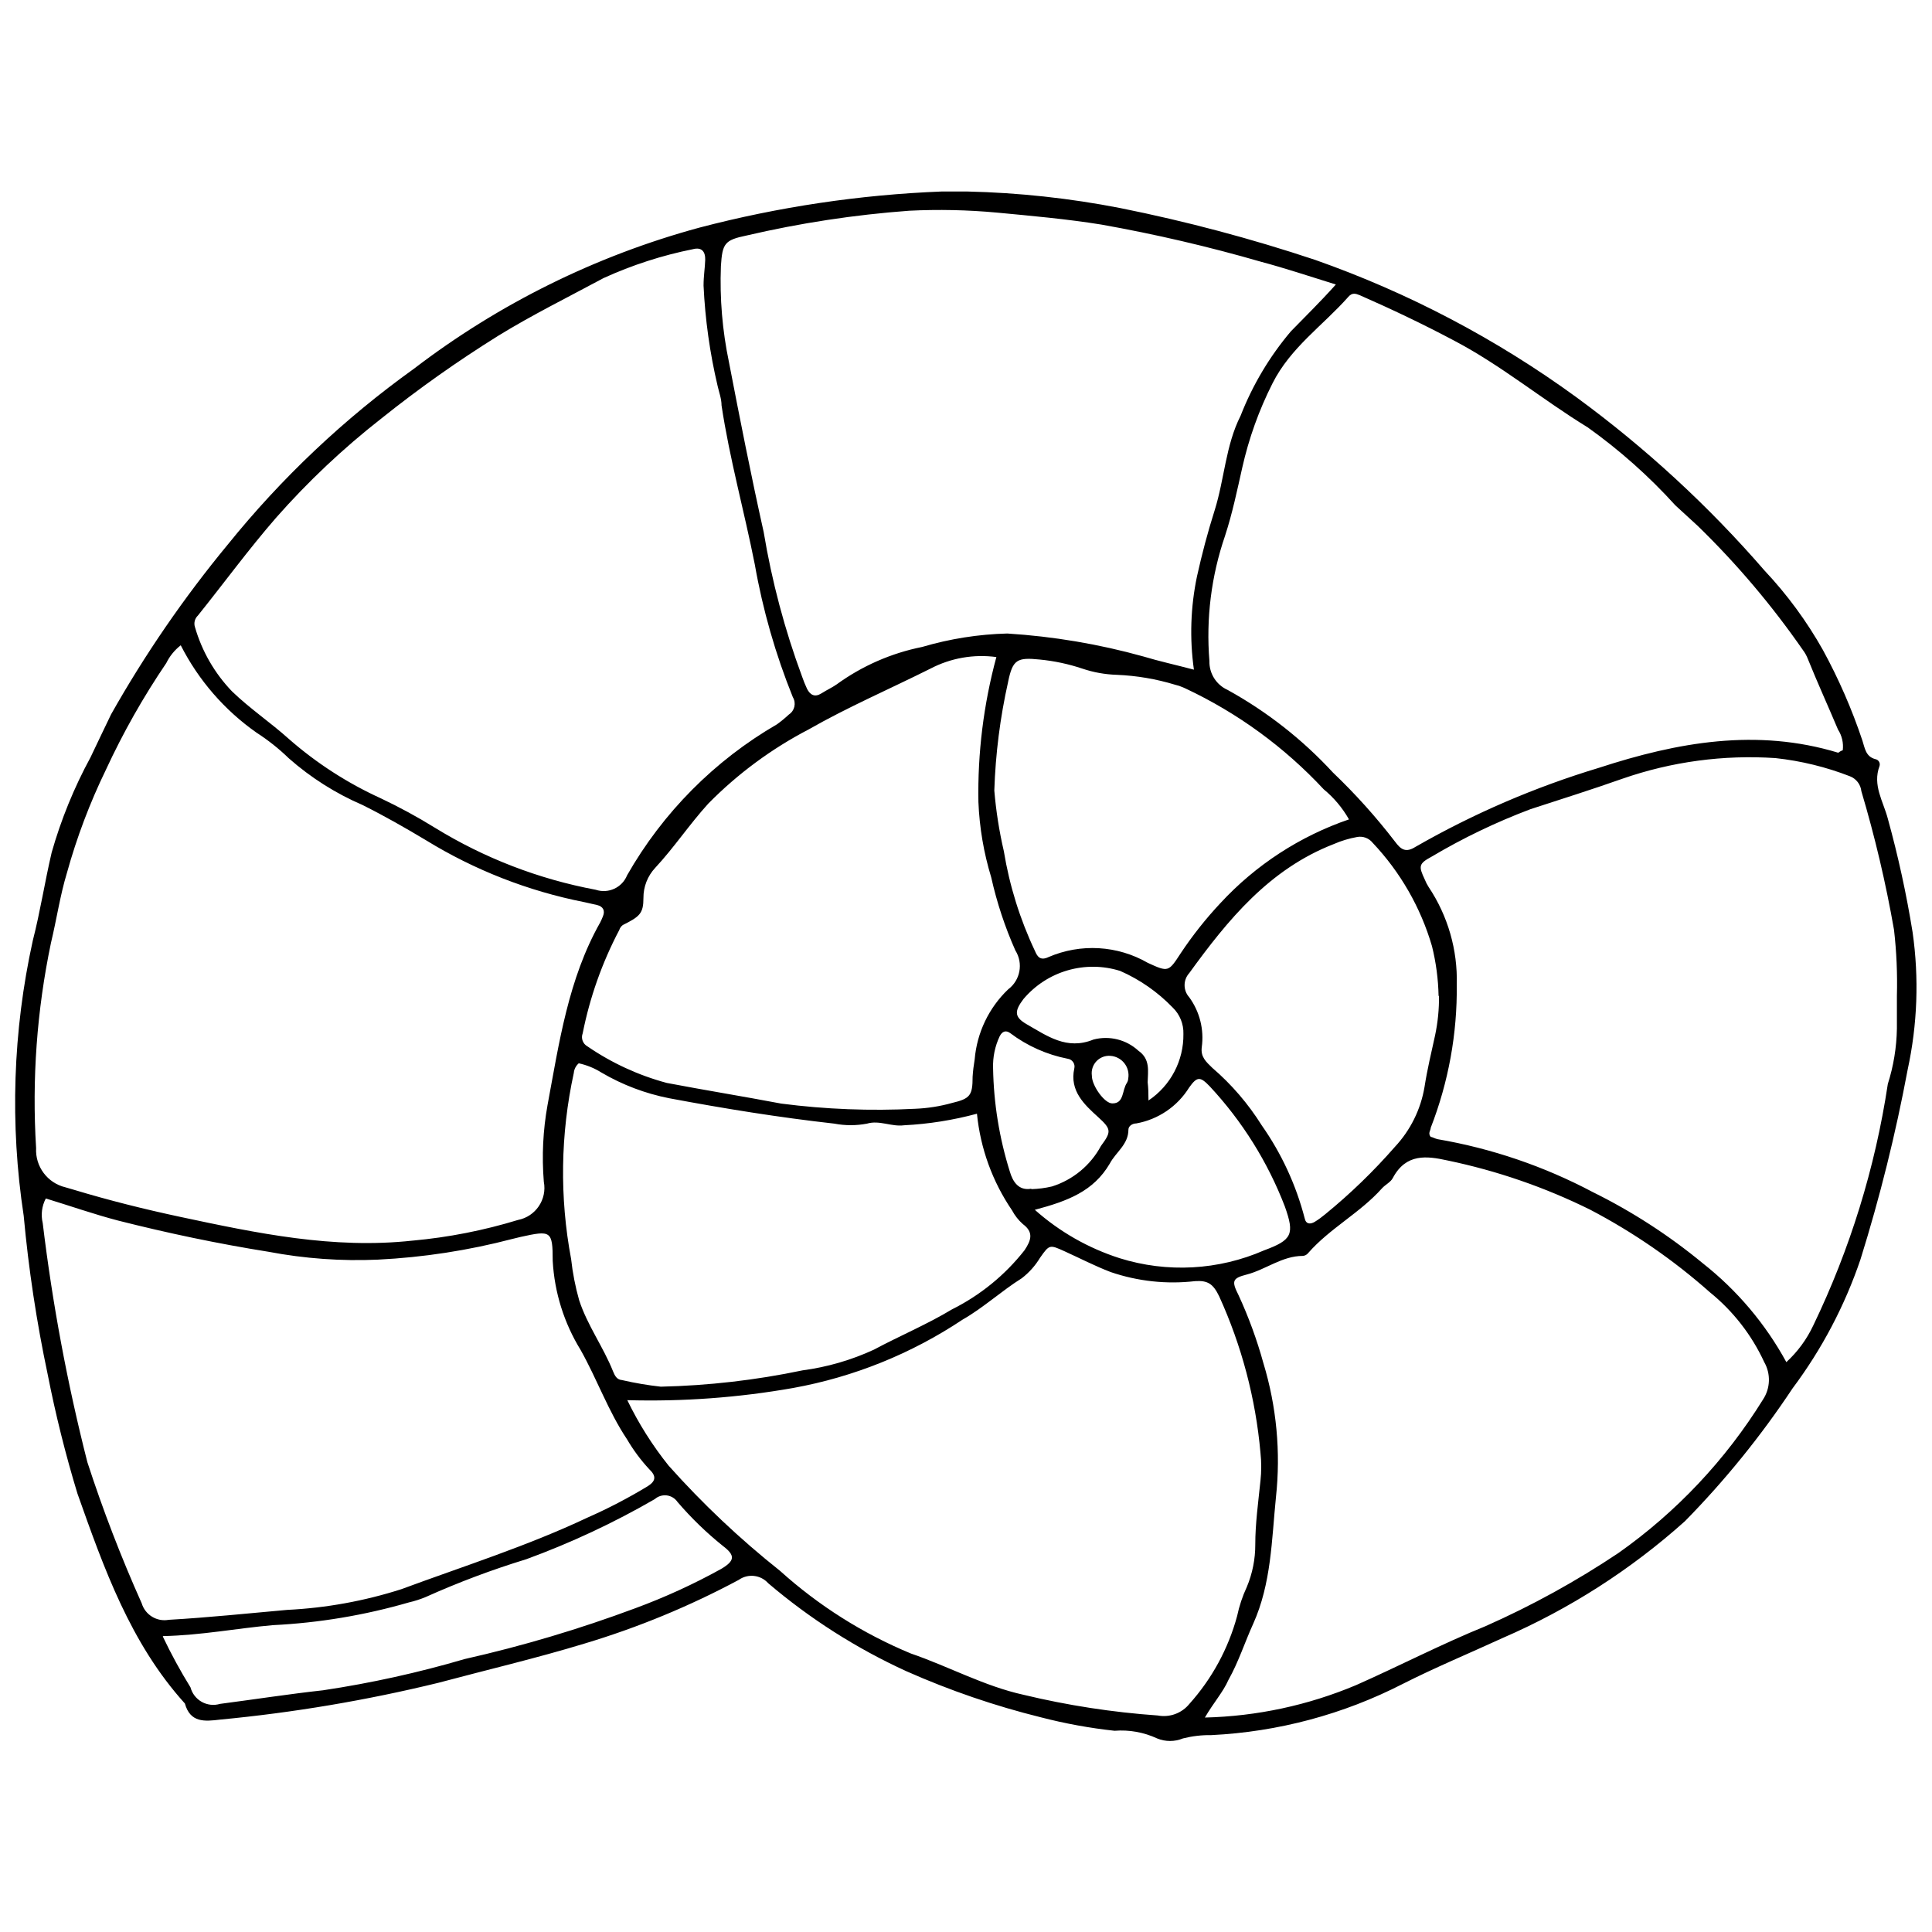 <?xml version="1.0" encoding="UTF-8"?>
<!-- Uploaded to: SVG Repo, www.svgrepo.com, Generator: SVG Repo Mixer Tools -->
<svg width="800px" height="800px" version="1.1" viewBox="144 144 512 512" xmlns="http://www.w3.org/2000/svg">
 <defs>
  <clipPath id="a">
   <path d="m148.09 194h503.81v412h-503.81z"/>
  </clipPath>
 </defs>
 <g clip-path="url(#a)">
  <path d="m400.33 194.75c13.605 0.309 27.164 1.777 40.523 4.383 17.496 3.512 34.762 8.102 51.695 13.746 24.699 8.695 47.996 20.945 69.164 36.359 18.324 13.406 35.078 28.836 49.941 46 5.981 6.359 11.168 13.422 15.445 21.027 4.188 7.672 7.688 15.699 10.457 23.988 0.656 2.027 0.875 4.269 3.449 4.93 0.398 0.074 0.742 0.312 0.949 0.66 0.211 0.344 0.262 0.758 0.148 1.145-1.918 5.094 0.984 9.363 2.191 13.965 2.738 9.91 4.934 19.969 6.57 30.121 1.727 12.117 1.281 24.449-1.316 36.414-3.172 16.969-7.34 33.738-12.484 50.219-4.16 12.285-10.242 23.84-18.016 34.227-8.367 12.617-17.922 24.41-28.531 35.211-14.332 12.844-30.641 23.293-48.301 30.941-8.816 4.051-17.797 7.777-26.449 12.156-15.762 8.086-33.07 12.719-50.766 13.582-2.527-0.039-5.051 0.258-7.5 0.875-2.195 0.902-4.656 0.902-6.848 0-3.523-1.637-7.406-2.336-11.281-2.027-6.574-0.715-13.09-1.902-19.492-3.559-12.219-3.023-24.148-7.109-35.652-12.211-13.234-6.043-25.562-13.895-36.637-23.328-2.004-2.242-5.375-2.621-7.828-0.879-13.023 6.973-26.707 12.621-40.855 16.867-12.758 3.887-25.848 6.953-38.77 10.406-19.016 4.637-38.344 7.894-57.828 9.746-4.051 0.492-7.887 0.875-9.309-4.269-14.457-15.992-21.469-35.871-28.477-55.641-3.164-10.391-5.793-20.938-7.887-31.598-2.938-13.863-5.059-27.887-6.352-42-3.695-24.258-2.875-48.984 2.41-72.945 1.973-7.668 3.176-15.551 4.984-23.273h-0.004c2.492-8.77 5.941-17.234 10.297-25.246 1.863-3.887 3.668-7.723 5.477-11.445 8.965-15.887 19.32-30.949 30.941-45.012 14.258-17.664 30.836-33.32 49.285-46.547 22.547-17.254 48.23-29.953 75.625-37.402 21.004-5.512 42.539-8.727 64.234-9.586zm-69.879 24.918c0-2.574 0.383-4.711 0.438-6.844 0.055-2.137-0.93-3.394-3.231-2.793-8.172 1.633-16.125 4.207-23.711 7.664-9.363 5.039-18.895 9.746-27.984 15.332v0.004c-10.73 6.688-21.062 14-30.938 21.902-10.082 7.883-19.414 16.684-27.875 26.285-7.285 8.379-13.801 17.305-20.699 25.902-0.848 0.801-1.148 2.023-0.766 3.121 1.844 6.371 5.207 12.195 9.801 16.977 4.766 4.602 10.242 8.27 15.113 12.648v0.004c7.316 6.398 15.523 11.691 24.371 15.715 4.906 2.324 9.676 4.918 14.293 7.777 13.07 8.043 27.516 13.613 42.602 16.43 3.356 1.125 7.004-0.555 8.324-3.836 9.477-16.625 23.195-30.441 39.758-40.031 1.09-0.793 2.133-1.652 3.121-2.574 1.531-1 1.988-3.035 1.043-4.598-4.582-11.332-7.961-23.117-10.078-35.156-2.793-14.129-6.68-27.984-8.816-42.168 0-1.754-0.656-3.449-1.039-5.148-2.062-8.738-3.309-17.645-3.727-26.613zm-138.55 95.34c-1.621 1.254-2.934 2.867-3.832 4.711-6.09 8.969-11.438 18.418-15.992 28.258-4.273 8.793-7.738 17.957-10.348 27.379-1.809 5.969-2.684 12.102-4.219 18.508-3.742 17.871-5.07 36.16-3.941 54.379-0.266 4.894 3.008 9.273 7.777 10.406l2.246 0.656c9.254 2.793 18.672 5.148 28.148 7.172 20.316 4.328 40.523 8.598 61.605 6.297v0.004c9.473-0.859 18.832-2.695 27.926-5.477 4.688-0.91 7.75-5.445 6.848-10.129-0.555-6.789-0.223-13.617 0.984-20.32 3.066-16.43 5.477-33.406 13.965-48.41 0.273-0.547 0.492-1.039 0.711-1.59 0.656-1.59 0-2.629-1.535-3.012l-3.394-0.766v0.004c-14.867-2.934-29.09-8.496-42-16.43-5.477-3.285-10.953-6.406-16.758-9.309-7.129-3.066-13.727-7.246-19.551-12.379-2.613-2.539-5.477-4.816-8.543-6.789-8.492-5.961-15.391-13.914-20.098-23.164zm306.12-95.613c-7.231-2.246-13.473-4.328-19.824-6.023-13.93-4.027-28.059-7.32-42.332-9.859-9.199-1.48-18.453-2.301-27.711-3.176-7.715-0.711-15.477-0.875-23.219-0.492-14.512 1.07-28.922 3.266-43.098 6.57-5.805 1.203-6.406 2.082-6.789 8.105-0.332 8.543 0.383 17.098 2.137 25.465 2.902 15.059 5.859 30.062 9.199 45.016 2.172 13.07 5.582 25.906 10.188 38.332 0.379 1.098 0.816 2.176 1.312 3.231 0.82 1.59 2.027 2.301 3.777 1.203 1.754-1.094 2.738-1.48 3.996-2.356l0.004 0.004c6.766-4.926 14.52-8.324 22.727-9.969 7.332-2.164 14.918-3.363 22.559-3.559 12.191 0.766 24.27 2.801 36.035 6.078 4.16 1.258 8.434 2.191 13.418 3.504-1.164-8.234-0.887-16.609 0.82-24.75 1.312-5.914 2.848-11.719 4.656-17.414 2.629-8.324 2.902-17.25 6.898-25.137 3.176-8.129 7.672-15.68 13.309-22.344 3.723-3.832 7.719-7.723 11.938-12.43zm134.33 123.43c0.234-1.918-0.211-3.856-1.258-5.477-2.629-6.242-5.477-12.484-7.996-18.73-0.324-0.844-0.766-1.637-1.312-2.356-8.195-11.82-17.512-22.824-27.82-32.855-2.027-1.809-3.996-3.723-5.969-5.477-6.988-7.719-14.793-14.66-23.273-20.699-11.992-7.34-22.891-16.43-35.43-23-8.16-4.328-16.43-8.27-24.918-11.992-1.094-0.438-2.027-0.766-3.066 0.438-6.734 7.613-15.277 13.363-20.098 22.945-3.574 7.07-6.258 14.559-7.996 22.289-1.367 6.078-2.629 12.156-4.547 18.016h0.004c-3.672 10.672-5.09 21.992-4.164 33.242-0.09 3.293 1.812 6.316 4.82 7.664 10.426 5.754 19.855 13.148 27.926 21.906 5.938 5.668 11.43 11.781 16.43 18.289 1.535 2.082 2.848 3.066 5.477 1.367v0.004c15.344-8.797 31.641-15.816 48.574-20.922 20.809-6.789 41.785-10.57 63.414-3.996 0.273-0.219 0.711-0.492 1.203-0.656zm-14.949 162.15c2.981-2.738 5.398-6.031 7.121-9.691 9.754-20.23 16.418-41.809 19.77-64.02 1.512-4.746 2.324-9.691 2.406-14.676v-8.707c0.156-5.832-0.098-11.668-0.766-17.469-2.168-12.406-5.059-24.672-8.652-36.742-0.188-1.777-1.348-3.297-3.012-3.945-6.332-2.465-12.961-4.082-19.715-4.82-13.773-0.926-27.594 0.934-40.633 5.477-8.051 2.848-16.43 5.477-24.312 8.051-9.098 3.426-17.875 7.641-26.23 12.598-3.449 1.863-3.449 2.519-1.809 6.023 0.281 0.707 0.629 1.383 1.039 2.023 5.098 7.637 7.703 16.668 7.449 25.848 0.152 12.977-2.191 25.859-6.902 37.953 0 0.711-0.82 1.422 0 2.41 0.383 0 1.094 0.438 1.809 0.602 14.367 2.461 28.246 7.195 41.125 14.016 10.43 5.148 20.223 11.488 29.191 18.895 9.07 7.137 16.594 16.043 22.121 26.176zm-154.1 94.191c13.781-0.332 27.379-3.25 40.086-8.598 11.5-5.094 22.781-10.953 34.391-15.66v-0.004c12.234-5.422 23.977-11.891 35.102-19.328 15.383-10.848 28.422-24.688 38.332-40.688 1.969-2.981 2.094-6.812 0.328-9.914-3.32-7.191-8.246-13.523-14.402-18.508-9.656-8.566-20.324-15.922-31.762-21.906-11.992-5.93-24.688-10.309-37.785-13.031-5.477-1.203-10.953-1.918-14.457 4.602-0.547 1.148-2.027 1.809-2.902 2.793-5.805 6.516-13.801 10.57-19.551 17.141v-0.004c-0.344 0.449-0.859 0.727-1.422 0.766-5.477 0-9.801 3.613-14.84 4.93-3.832 0.984-4.106 1.699-2.191 5.477 2.672 5.797 4.871 11.805 6.57 17.961 3.504 11.52 4.641 23.629 3.34 35.598-1.148 11.336-1.203 22.781-6.023 33.516-2.246 4.93-3.887 10.133-6.57 14.895-1.426 3.231-3.836 5.856-6.242 9.965zm-153.06-84.113c2.984 6.18 6.66 12.004 10.953 17.359 9.023 10.117 18.898 19.441 29.516 27.871 10.227 9.223 21.949 16.629 34.668 21.906 10.078 3.449 19.441 8.652 29.898 10.953 11.676 2.805 23.562 4.637 35.539 5.477 3.144 0.594 6.363-0.582 8.379-3.066 5.981-6.664 10.312-14.633 12.652-23.273 0.559-2.664 1.422-5.258 2.574-7.723 1.496-3.574 2.258-7.41 2.242-11.281 0-5.477 0.766-10.953 1.367-16.812h0.004c0.273-2.492 0.273-5.008 0-7.504-1.277-14.336-4.981-28.355-10.953-41.453-1.59-3.285-3.012-4.215-6.352-3.996-7.555 0.875-15.207 0.051-22.398-2.41-4.16-1.59-8.16-3.668-12.156-5.477-3.996-1.809-4.051-1.863-6.516 1.645l-0.004-0.004c-1.266 2.117-2.918 3.973-4.871 5.477-5.477 3.449-10.188 7.832-15.66 10.953h-0.004c-13.57 9.047-28.855 15.219-44.902 18.129-14.512 2.562-29.246 3.644-43.977 3.231zm-154.1-53.449c-1.059 2-1.348 4.316-0.82 6.516 2.57 21.355 6.519 42.52 11.828 63.359 4.133 12.715 8.938 25.199 14.402 37.402 0.922 3.078 4.016 4.965 7.172 4.383 10.516-0.602 20.918-1.699 31.379-2.629 10.273-0.5 20.434-2.344 30.23-5.477 16.43-6.078 33.406-11.445 49.285-18.949 5.504-2.422 10.844-5.203 15.988-8.32 2.191-1.367 2.41-2.684 0.438-4.547-2.234-2.406-4.199-5.051-5.859-7.887-4.984-7.449-7.941-15.938-12.32-23.711-4.387-7.133-6.926-15.242-7.391-23.602 0-8.051-0.492-8.105-8.488-6.352l-2.246 0.547c-11.645 3.047-23.574 4.883-35.598 5.477-9.703 0.43-19.426-0.27-28.969-2.082-13.418-2.137-26.668-4.93-39.867-8.27-6.297-1.641-12.703-3.887-19.164-5.859zm251.91-143.48h-0.004c-6-0.812-12.102 0.258-17.469 3.066-10.953 5.477-21.906 10.188-32.254 16.102-9.844 5.121-18.824 11.754-26.613 19.66-4.984 5.477-9.035 11.609-14.074 17.031-2.027 2.164-3.144 5.027-3.121 7.992 0 4.106-0.984 4.93-5.477 7.172v0.004c-0.441 0.328-0.766 0.789-0.93 1.312-4.535 8.613-7.801 17.836-9.695 27.383-0.5 1.301 0.039 2.777 1.262 3.449 6.41 4.398 13.52 7.676 21.027 9.691 10.078 1.918 20.207 3.559 30.34 5.477 11.762 1.523 23.637 1.98 35.484 1.371 3.297-0.133 6.57-0.645 9.746-1.535 4.82-1.148 5.477-1.973 5.477-6.953 0.102-1.543 0.285-3.078 0.547-4.602 0.594-7.062 3.75-13.668 8.875-18.562 3.223-2.41 4.055-6.891 1.914-10.297-2.773-6.234-4.918-12.727-6.406-19.387-1.98-6.488-3.121-13.207-3.394-19.988-0.227-12.953 1.375-25.879 4.762-38.387zm-5.148 121.02c-6.316 1.707-12.797 2.734-19.332 3.066-3.34 0.438-6.516-1.422-9.801-0.438h-0.004c-2.856 0.547-5.793 0.547-8.652 0-14.676-1.645-29.242-3.996-43.809-6.734-6.305-1.246-12.359-3.539-17.906-6.793-1.852-1.164-3.887-1.996-6.023-2.461-0.758 0.652-1.23 1.574-1.316 2.57-3.539 16.215-3.781 32.977-0.711 49.289 0.406 3.703 1.121 7.367 2.137 10.949 2.191 6.68 6.406 12.375 8.98 18.84 0.438 1.039 0.93 2.191 2.356 2.301 3.394 0.781 6.832 1.367 10.293 1.75 12.629-0.285 25.207-1.734 37.57-4.324 6.535-0.867 12.902-2.715 18.891-5.477 6.844-3.668 14.074-6.68 20.699-10.68 7.488-3.734 14.051-9.082 19.223-15.66 1.754-2.629 2.519-4.766-0.438-6.953v-0.004c-1.156-1.023-2.121-2.246-2.848-3.613-5.199-7.629-8.402-16.441-9.309-25.629zm98.57-78.035c-1.723-3.031-3.988-5.723-6.68-7.941-10.391-11.168-22.828-20.242-36.637-26.723-0.879-0.418-1.797-0.746-2.738-0.984-5.016-1.527-10.207-2.41-15.441-2.629-3.113-0.094-6.195-0.645-9.148-1.645-3.672-1.23-7.477-2.039-11.336-2.41-5.914-0.602-7.117 0-8.324 5.859h0.004c-2.129 9.484-3.356 19.148-3.672 28.859 0.453 5.402 1.293 10.766 2.519 16.047 1.504 9.18 4.289 18.102 8.27 26.504 0.656 1.59 1.48 2.574 3.559 1.59 8.531-3.68 18.297-3.109 26.34 1.531 5.477 2.519 5.477 2.41 8.762-2.629 3.117-4.68 6.617-9.094 10.461-13.195 9.367-10.137 21.109-17.777 34.172-22.234zm23.766 46.82c-0.09-4.449-0.676-8.875-1.75-13.195-2.996-10.242-8.383-19.629-15.719-27.383-0.992-1.246-2.598-1.84-4.16-1.531-2.113 0.379-4.172 1.004-6.133 1.859-17.086 6.625-28.094 20.098-38.332 34.227h-0.004c-1.617 1.809-1.617 4.547 0 6.352 2.789 3.82 3.988 8.57 3.34 13.254-0.328 2.574 1.094 3.832 2.793 5.477 5.106 4.387 9.516 9.52 13.09 15.223 5.246 7.465 9.102 15.812 11.391 24.645 0.328 1.59 1.48 1.645 2.684 0.93 0.977-0.605 1.91-1.285 2.793-2.027 6.621-5.406 12.773-11.359 18.398-17.797 4.141-4.418 6.887-9.961 7.887-15.934 0.711-4.602 1.809-9.145 2.793-13.637 0.727-3.438 1.078-6.945 1.039-10.461zm-338.1 169.76h0.004c2.199 4.621 4.648 9.117 7.336 13.473 0.434 1.637 1.512 3.023 2.988 3.852 1.477 0.824 3.223 1.016 4.844 0.531 9.199-1.203 18.398-2.629 27.383-3.613l-0.004-0.004c12.66-1.895 25.176-4.66 37.457-8.266 15.367-3.469 30.477-7.969 45.234-13.473 7.828-2.887 15.426-6.363 22.727-10.406 3.613-2.137 3.832-3.559 0.492-6.078-4.371-3.504-8.402-7.41-12.047-11.664-0.652-0.961-1.688-1.594-2.84-1.742-1.152-0.145-2.312 0.211-3.184 0.977-10.871 6.289-22.27 11.621-34.062 15.934-9.09 2.781-17.996 6.129-26.668 10.023-1.438 0.598-2.922 1.074-4.438 1.422-11.734 3.402-23.828 5.422-36.031 6.023-9.477 0.824-18.949 2.684-29.078 2.902zm231.1-113.08c6.508 5.793 14.156 10.156 22.453 12.816 12.609 3.953 26.223 3.215 38.332-2.082 7.394-2.738 8.105-4.215 5.477-11.609-4.527-11.781-11.277-22.582-19.879-31.816-2.519-2.629-3.34-2.738-5.477 0.273-3.109 5.019-8.203 8.484-14.02 9.527-0.984 0-2.082 0.656-2.082 1.645 0 3.941-3.34 5.969-4.93 8.98-4.324 7.391-11.223 9.965-19.875 12.266zm-0.93-5.477c1.844-0.051 3.68-0.289 5.477-0.711 5.559-1.75 10.215-5.602 12.977-10.734 2.793-3.777 2.793-4.438-0.766-7.668-3.559-3.231-7.613-6.898-6.297-12.867 0.145-0.578 0.035-1.188-0.301-1.68-0.332-0.492-0.863-0.816-1.453-0.895-5.523-1.082-10.73-3.402-15.223-6.789-1.203-0.875-2.137-0.438-2.793 0.82-1.254 2.648-1.855 5.559-1.754 8.488 0.16 9.293 1.656 18.512 4.438 27.383 0.766 2.625 2.297 5.144 5.695 4.543zm31.051-23.492h-0.004c5.875-3.93 9.355-10.566 9.258-17.633 0.086-2.633-0.949-5.184-2.848-7.012-3.961-4.106-8.688-7.398-13.91-9.691-4.531-1.422-9.379-1.473-13.941-0.148-4.559 1.324-8.625 3.969-11.688 7.598-2.356 3.121-2.519 4.711 0.766 6.625 5.477 3.121 10.68 7.008 17.797 4.106 4.207-1.102 8.688 0.012 11.887 2.957 3.231 2.246 2.519 5.477 2.465 8.379 0.16 1.371 0.215 2.684 0.215 4.711zm-15.004-6.516c0 2.574 3.394 7.394 5.477 7.285 3.121 0 2.465-3.504 3.832-5.477l-0.004-0.004c0.199-0.332 0.312-0.707 0.332-1.094 0.25-1.438-0.117-2.91-1.016-4.059-0.898-1.148-2.242-1.863-3.695-1.965-1.387-0.113-2.754 0.41-3.711 1.422-0.957 1.012-1.406 2.398-1.219 3.781z"/>
 </g>
</svg>